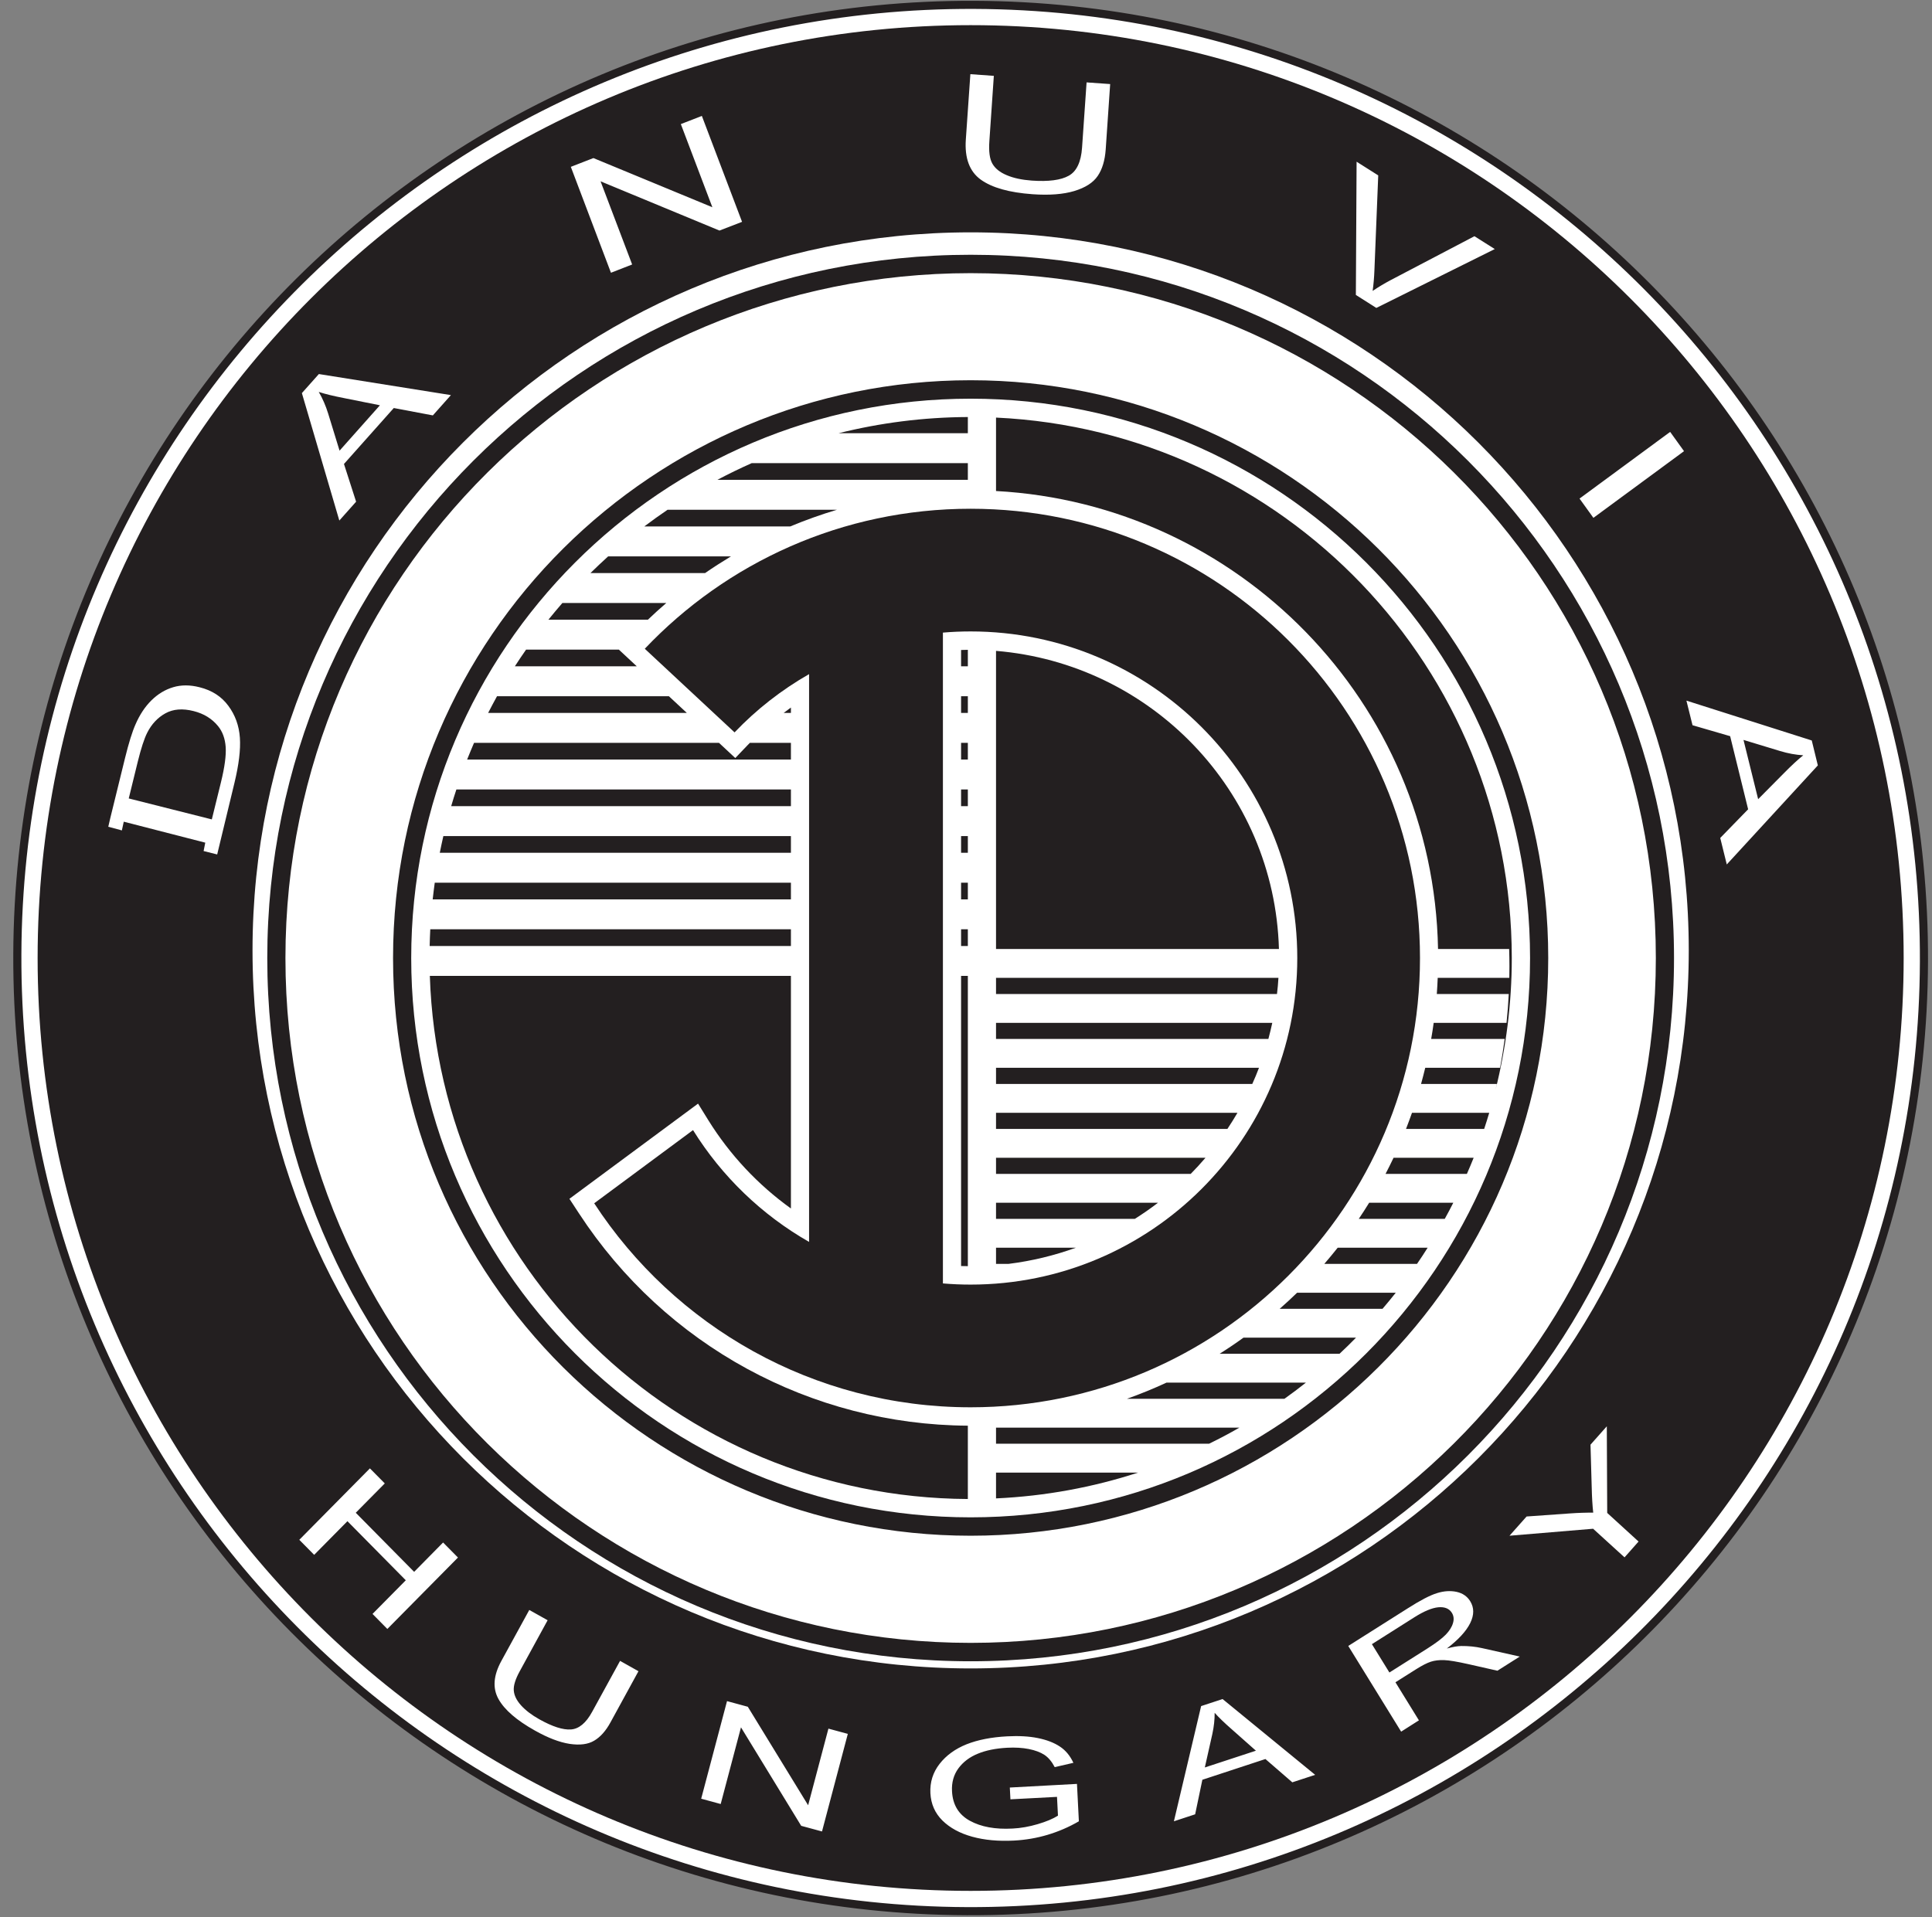 <?xml version="1.0" encoding="UTF-8"?>
<svg xmlns="http://www.w3.org/2000/svg" xmlns:xlink="http://www.w3.org/1999/xlink" width="135pt" height="134pt" viewBox="0 0 135 134" version="1.1">
<rect x="0" y="0" width="135" height="134" fill="#808080" stroke="none"/>
<g id="surface1">
<path style=" stroke:none;fill-rule:evenodd;fill:rgb(100%,100%,100%);fill-opacity:1;" d="M 68.086 0.34 C 104.867 0.484 134.582 30.43 134.438 67.215 C 134.297 103.996 104.348 133.711 67.566 133.566 C 30.781 133.422 1.066 103.477 1.211 66.691 C 1.355 29.91 31.301 0.195 68.086 0.34 "/>
<path style="fill:none;stroke-width:5.669;stroke-linecap:butt;stroke-linejoin:miter;stroke:rgb(13.699%,12.199%,12.5%);stroke-opacity:1;stroke-miterlimit:22.926;" d="M 680.859 1336.602 C 1048.672 1335.156 1345.82 1035.703 1344.375 667.852 C 1342.969 300.039 1043.477 2.891 675.664 4.336 C 307.812 5.781 10.664 305.234 12.109 673.086 C 13.555 1040.898 313.008 1338.047 680.859 1336.602 Z M 680.859 1336.602 " transform="matrix(0.1,0,0,-0.1,0,134)"/>
<path style=" stroke:none;fill-rule:evenodd;fill:rgb(13.699%,12.199%,12.5%);fill-opacity:1;" d="M 69.598 29.184 C 89.656 30.113 105.637 46.668 105.637 66.953 C 105.637 70.133 105.238 73.223 104.5 76.172 C 104.531 76.035 104.562 75.895 104.594 75.754 L 99.297 75.754 C 99.402 75.379 99.496 75.004 99.59 74.625 L 104.82 74.625 C 104.941 73.961 105.051 73.289 105.141 72.609 L 100.004 72.609 C 100.07 72.238 100.129 71.859 100.18 71.484 L 105.27 71.484 C 105.34 70.816 105.391 70.145 105.426 69.469 L 100.398 69.469 C 100.426 69.094 100.445 68.719 100.461 68.34 L 105.465 68.34 C 105.469 68.07 105.473 67.801 105.473 67.527 C 105.473 67.125 105.465 66.723 105.453 66.324 L 100.484 66.324 C 100.16 49.023 86.473 35.227 69.598 34.316 Z M 98.664 77.77 L 104.062 77.77 C 103.949 78.148 103.832 78.523 103.707 78.898 L 98.246 78.898 C 98.391 78.523 98.531 78.148 98.664 77.77 Z M 97.375 80.914 L 102.973 80.914 C 102.82 81.293 102.664 81.668 102.5 82.039 L 96.816 82.039 C 97.008 81.668 97.195 81.293 97.375 80.914 Z M 95.672 84.055 L 101.551 84.055 C 101.359 84.438 101.16 84.812 100.953 85.184 L 94.945 85.184 C 95.195 84.812 95.438 84.438 95.672 84.055 Z M 93.473 87.199 L 99.758 87.199 C 99.52 87.582 99.27 87.957 99.016 88.328 L 92.539 88.328 C 92.859 87.957 93.168 87.582 93.473 87.199 Z M 90.637 90.344 L 97.531 90.344 C 97.23 90.727 96.918 91.102 96.605 91.469 L 89.418 91.469 C 89.836 91.105 90.238 90.73 90.637 90.344 Z M 86.891 93.484 L 94.754 93.484 C 94.379 93.871 93.992 94.246 93.598 94.613 L 85.219 94.613 C 85.789 94.254 86.348 93.879 86.891 93.484 Z M 81.508 96.629 L 91.25 96.629 C 90.762 97.016 90.262 97.395 89.75 97.758 L 78.746 97.758 C 79.688 97.422 80.609 97.047 81.508 96.629 Z M 67.629 99.637 L 67.629 104.762 C 47.258 104.656 30.695 88.438 30.035 68.203 L 55.266 68.203 L 55.266 84.457 C 52.969 82.809 51.004 80.715 49.5 78.297 L 48.777 77.129 L 39.789 83.781 L 40.457 84.801 C 46.496 94.047 56.684 99.57 67.629 99.637 Z M 55.266 66.113 L 30.023 66.113 C 30.031 65.723 30.047 65.332 30.066 64.945 L 55.266 64.945 Z M 55.266 62.855 L 30.234 62.855 C 30.277 62.465 30.328 62.074 30.379 61.688 L 55.266 61.688 Z M 55.266 59.598 L 30.73 59.598 C 30.809 59.207 30.891 58.816 30.98 58.43 L 55.266 58.43 Z M 55.266 56.34 L 31.527 56.34 C 31.641 55.949 31.762 55.559 31.891 55.172 L 55.266 55.172 Z M 55.266 53.082 L 32.641 53.082 C 32.797 52.688 32.961 52.301 33.125 51.914 L 50.238 51.914 L 51.379 52.977 L 52.238 52.078 C 52.293 52.023 52.344 51.969 52.398 51.914 L 55.266 51.914 Z M 47.992 49.824 L 34.109 49.824 C 34.309 49.43 34.52 49.043 34.73 48.656 L 46.738 48.656 Z M 44.496 46.566 L 35.977 46.566 C 36.23 46.172 36.492 45.785 36.762 45.398 L 43.242 45.398 Z M 45.273 43.309 L 38.32 43.309 C 38.641 42.914 38.965 42.523 39.297 42.141 L 46.559 42.141 C 46.121 42.52 45.691 42.906 45.273 43.309 Z M 49.266 40.051 L 41.258 40.051 C 41.664 39.652 42.074 39.266 42.496 38.883 L 51.078 38.883 C 50.465 39.254 49.859 39.641 49.266 40.051 Z M 55.215 36.793 L 45.02 36.793 C 45.551 36.391 46.094 36 46.648 35.625 L 58.484 35.625 C 57.375 35.957 56.281 36.348 55.215 36.793 Z M 86.605 99.773 C 85.914 100.172 85.207 100.547 84.484 100.898 L 69.598 100.898 L 69.598 99.773 Z M 79.52 102.918 C 76.371 103.941 73.047 104.562 69.598 104.719 L 69.598 102.918 Z M 50.125 33.535 C 50.91 33.121 51.711 32.73 52.527 32.367 L 67.629 32.367 L 67.629 33.535 Z M 58.594 30.277 C 61.488 29.555 64.512 29.16 67.629 29.145 L 67.629 30.277 Z M 69.598 45.488 L 69.598 66.324 L 89.367 66.324 C 89.051 55.223 80.375 46.371 69.598 45.488 Z M 89.332 68.34 L 69.598 68.34 L 69.598 69.469 L 89.23 69.469 C 89.277 69.094 89.309 68.719 89.332 68.34 Z M 88.902 71.484 L 69.598 71.484 L 69.598 72.609 L 88.629 72.609 C 88.727 72.238 88.82 71.863 88.902 71.484 Z M 87.973 74.625 L 69.598 74.625 L 69.598 75.754 L 87.504 75.754 C 87.672 75.383 87.828 75.008 87.973 74.625 Z M 86.469 77.77 L 69.598 77.77 L 69.598 78.898 L 85.766 78.898 C 86.012 78.527 86.246 78.152 86.469 77.77 Z M 84.234 80.914 L 69.598 80.914 L 69.598 82.039 L 83.203 82.039 C 83.559 81.676 83.906 81.301 84.234 80.914 Z M 80.918 84.055 L 69.598 84.055 L 69.598 85.184 L 79.297 85.184 C 79.855 84.832 80.395 84.457 80.918 84.055 Z M 75.18 87.199 L 69.598 87.199 L 69.598 88.328 L 70.484 88.328 C 72.109 88.125 73.68 87.742 75.18 87.199 Z M 67.629 88.488 L 67.629 68.203 L 67.156 68.203 L 67.156 88.48 C 67.316 88.484 67.469 88.488 67.629 88.488 Z M 67.156 66.113 L 67.629 66.113 L 67.629 64.945 L 67.156 64.945 Z M 67.156 62.855 L 67.629 62.855 L 67.629 61.688 L 67.156 61.688 Z M 67.156 59.598 L 67.629 59.598 L 67.629 58.43 L 67.156 58.43 Z M 67.156 56.34 L 67.629 56.34 L 67.629 55.172 L 67.156 55.172 Z M 67.156 53.082 L 67.629 53.082 L 67.629 51.914 L 67.156 51.914 Z M 67.156 49.824 L 67.629 49.824 L 67.629 48.656 L 67.156 48.656 Z M 67.156 46.566 L 67.629 46.566 L 67.629 45.414 C 67.469 45.418 67.316 45.418 67.156 45.426 Z M 54.758 49.824 L 55.266 49.824 L 55.266 49.449 C 55.094 49.57 54.926 49.695 54.758 49.824 "/>
<path style=" stroke:none;fill-rule:evenodd;fill:rgb(13.699%,12.199%,12.5%);fill-opacity:1;" d="M 67.824 1.758 C 103.824 1.758 133.02 30.953 133.02 66.953 C 133.02 102.953 103.824 132.148 67.824 132.148 C 31.824 132.148 2.629 102.953 2.629 66.953 C 2.629 30.953 31.824 1.758 67.824 1.758 Z M 67.824 16.238 C 95.535 16.238 118.004 38.711 118.004 66.418 C 118.004 94.129 95.535 116.602 67.824 116.602 C 40.113 116.602 17.645 94.129 17.645 66.418 C 17.645 38.711 40.113 16.238 67.824 16.238 "/>
<path style=" stroke:none;fill-rule:evenodd;fill:rgb(13.699%,12.199%,12.5%);fill-opacity:1;" d="M 67.824 19.09 C 41.629 19.09 19.945 40.285 19.945 66.953 C 19.945 93.621 41.629 114.816 67.824 114.816 C 94.02 114.816 115.703 93.621 115.703 66.953 C 115.703 40.285 94.02 19.09 67.824 19.09 Z M 67.824 26.574 C 89.918 26.574 108.184 44.469 108.184 66.953 C 108.184 89.438 89.918 107.328 67.824 107.328 C 45.73 107.328 27.465 89.438 27.465 66.953 C 27.465 44.469 45.73 26.574 67.824 26.574 Z M 67.824 17.805 C 94.965 17.805 116.973 39.812 116.973 66.953 C 116.973 94.094 94.965 116.102 67.824 116.102 C 40.684 116.102 18.676 94.094 18.676 66.953 C 18.676 39.812 40.684 17.805 67.824 17.805 Z M 67.824 27.863 C 89.41 27.863 106.914 45.367 106.914 66.953 C 106.914 88.539 89.41 106.043 67.824 106.043 C 46.238 106.043 28.734 88.539 28.734 66.953 C 28.734 45.367 46.238 27.863 67.824 27.863 "/>
<path style=" stroke:none;fill-rule:evenodd;fill:rgb(13.699%,12.199%,12.5%);fill-opacity:1;" d="M 65.887 44.211 L 65.887 89.695 C 66.527 89.75 67.172 89.777 67.824 89.777 C 80.426 89.777 90.648 79.555 90.648 66.953 C 90.648 54.348 80.426 44.129 67.824 44.129 C 67.172 44.129 66.527 44.156 65.887 44.211 Z M 56.535 86.793 L 56.535 47.113 C 54.605 48.215 52.852 49.586 51.328 51.184 L 45.055 45.34 C 50.773 39.312 58.859 35.555 67.824 35.555 C 85.16 35.555 99.223 49.613 99.223 66.953 C 99.223 84.289 85.16 98.352 67.824 98.352 C 56.812 98.352 47.121 92.676 41.52 84.094 L 48.426 78.98 C 50.434 82.211 53.227 84.906 56.535 86.793 "/>
<path style=" stroke:none;fill-rule:nonzero;fill:rgb(100%,100%,100%);fill-opacity:1;" d="M 15.176 59.715 L 14.227 59.477 L 14.344 58.891 L 8.648 57.426 L 8.516 58.035 L 7.566 57.781 L 7.703 57.188 L 8.738 52.973 C 8.996 51.926 9.238 51.145 9.469 50.625 C 9.766 49.941 10.137 49.383 10.586 48.941 C 11.035 48.5 11.539 48.195 12.102 48.027 C 12.664 47.859 13.277 47.859 13.949 48.031 C 14.809 48.246 15.477 48.676 15.953 49.324 C 16.434 49.969 16.703 50.715 16.762 51.555 C 16.82 52.395 16.688 53.441 16.387 54.695 Z M 14.801 57.266 L 15.441 54.664 C 15.699 53.609 15.809 52.793 15.77 52.207 C 15.727 51.617 15.551 51.129 15.234 50.742 C 14.812 50.227 14.246 49.875 13.527 49.695 C 12.758 49.5 12.102 49.551 11.559 49.852 C 11.016 50.152 10.594 50.602 10.285 51.211 C 10.078 51.621 9.859 52.293 9.625 53.238 L 8.996 55.801 Z M 23.711 36.379 L 21.094 27.473 L 22.281 26.141 L 31.508 27.613 L 30.246 29.031 L 27.516 28.516 L 24.035 32.426 L 24.883 35.062 Z M 23.727 31.496 L 26.547 28.324 L 24.07 27.828 C 23.309 27.68 22.711 27.535 22.273 27.391 C 22.543 27.852 22.762 28.355 22.934 28.914 Z M 42.691 19.062 L 39.887 11.66 L 41.465 11.047 L 49.777 14.484 L 47.574 8.672 L 49.043 8.102 L 51.852 15.504 L 50.273 16.113 L 41.965 12.672 L 44.172 18.484 Z M 75.926 5.758 L 77.574 5.875 L 77.262 10.445 C 77.207 11.211 77.023 11.828 76.703 12.297 C 76.383 12.77 75.836 13.117 75.059 13.352 C 74.289 13.582 73.32 13.656 72.156 13.574 C 70.516 13.457 69.309 13.117 68.523 12.547 C 67.746 11.98 67.398 11.047 67.488 9.754 L 67.805 5.184 L 69.445 5.301 L 69.133 9.863 C 69.082 10.578 69.152 11.105 69.344 11.438 C 69.535 11.773 69.867 12.043 70.344 12.242 C 70.816 12.445 71.402 12.57 72.094 12.621 C 73.266 12.703 74.129 12.59 74.68 12.281 C 75.23 11.977 75.539 11.32 75.609 10.324 Z M 94.742 20.613 L 94.793 11.301 L 96.305 12.258 L 96.039 18.879 C 96.02 19.395 95.977 19.879 95.914 20.332 C 96.309 20.066 96.723 19.816 97.156 19.586 L 103.027 16.508 L 104.449 17.406 L 96.172 21.52 Z M 110.371 34.844 L 116.703 30.184 L 117.672 31.531 L 111.34 36.191 Z M 117.84 48.965 L 126.598 51.75 L 127.023 53.492 L 120.66 60.414 L 120.203 58.562 L 122.152 56.559 L 120.895 51.449 L 118.266 50.684 Z M 121.828 51.711 L 122.852 55.852 L 124.641 54.047 C 125.188 53.492 125.645 53.07 126.004 52.785 C 125.477 52.754 124.941 52.656 124.387 52.488 L 121.828 51.711 "/>
<path style=" stroke:none;fill-rule:nonzero;fill:rgb(100%,100%,100%);fill-opacity:1;" d="M 20.914 107.613 L 25.848 102.621 L 26.887 103.672 L 24.859 105.723 L 28.938 109.852 L 30.961 107.801 L 32 108.852 L 27.066 113.844 L 26.031 112.793 L 28.355 110.441 L 24.277 106.312 L 21.953 108.664 Z M 43.328 116.074 L 44.613 116.797 L 42.66 120.367 C 42.336 120.965 41.953 121.395 41.523 121.648 C 41.09 121.91 40.516 121.98 39.805 121.875 C 39.098 121.766 38.289 121.457 37.379 120.945 C 36.098 120.227 35.246 119.492 34.828 118.734 C 34.41 117.977 34.477 117.094 35.031 116.082 L 36.984 112.516 L 38.266 113.234 L 36.316 116.801 C 36.012 117.355 35.871 117.809 35.902 118.152 C 35.93 118.496 36.098 118.836 36.406 119.18 C 36.719 119.527 37.141 119.852 37.684 120.156 C 38.598 120.668 39.336 120.906 39.895 120.867 C 40.453 120.828 40.949 120.418 41.375 119.637 Z M 48.996 125.707 L 50.801 118.887 L 52.254 119.281 L 56.469 126.164 L 57.887 120.809 L 59.242 121.176 L 57.438 127.996 L 55.984 127.602 L 51.777 120.719 L 50.359 126.078 Z M 70.605 125.75 L 70.562 124.926 L 75.254 124.672 L 75.387 127.285 C 74.691 127.691 73.957 128.004 73.203 128.23 C 72.441 128.457 71.66 128.59 70.848 128.633 C 69.77 128.688 68.797 128.602 67.934 128.363 C 67.07 128.125 66.383 127.75 65.855 127.234 C 65.336 126.719 65.051 126.082 65.012 125.32 C 64.973 124.551 65.191 123.867 65.656 123.27 C 66.125 122.672 66.754 122.219 67.543 121.902 C 68.336 121.59 69.277 121.406 70.379 121.348 C 71.191 121.305 71.902 121.344 72.52 121.469 C 73.137 121.594 73.648 121.789 74.055 122.059 C 74.461 122.324 74.777 122.707 75.004 123.199 L 73.699 123.5 C 73.496 123.113 73.258 122.828 72.977 122.641 C 72.699 122.461 72.336 122.324 71.887 122.234 C 71.434 122.145 70.938 122.117 70.383 122.145 C 69.578 122.188 68.891 122.328 68.324 122.562 C 67.75 122.797 67.301 123.137 66.969 123.586 C 66.641 124.035 66.488 124.57 66.523 125.188 C 66.57 126.129 66.984 126.816 67.766 127.246 C 68.547 127.676 69.539 127.859 70.75 127.793 C 71.324 127.766 71.914 127.66 72.512 127.484 C 73.109 127.309 73.582 127.109 73.926 126.891 L 73.859 125.578 Z M 82.027 127.285 L 83.93 119.234 L 85.43 118.742 L 91.898 124.039 L 90.301 124.562 L 88.422 122.934 L 84.016 124.383 L 83.512 126.797 Z M 84.188 123.523 L 87.758 122.352 L 86.066 120.852 C 85.543 120.395 85.148 120.012 84.875 119.703 C 84.879 120.18 84.824 120.668 84.715 121.176 Z M 97.906 121.02 L 94.211 115.031 L 98.379 112.395 C 99.25 111.84 99.926 111.488 100.41 111.34 C 100.895 111.188 101.348 111.16 101.777 111.25 C 102.203 111.344 102.52 111.562 102.73 111.902 C 103.012 112.355 103.012 112.863 102.734 113.43 C 102.457 113.996 101.91 114.59 101.098 115.211 C 101.516 115.098 101.848 115.039 102.102 115.035 C 102.613 115.031 103.094 115.078 103.547 115.18 L 106.195 115.773 L 104.633 116.762 L 102.613 116.305 C 101.828 116.129 101.258 116.031 100.906 116.02 C 100.555 116.008 100.242 116.047 99.977 116.133 C 99.707 116.223 99.363 116.398 98.949 116.66 L 97.508 117.57 L 99.148 120.23 Z M 97.086 116.887 L 99.762 115.195 C 100.344 114.824 100.762 114.508 101.023 114.242 C 101.277 113.977 101.449 113.711 101.527 113.438 C 101.609 113.168 101.582 112.93 101.453 112.719 C 101.266 112.418 100.949 112.289 100.504 112.328 C 100.059 112.371 99.504 112.602 98.836 113.023 L 95.863 114.906 Z M 113.516 108.84 L 111.32 106.84 L 105.477 107.328 L 106.672 105.984 L 109.691 105.77 C 110.289 105.727 110.836 105.711 111.328 105.715 C 111.273 105.223 111.238 104.641 111.223 103.969 L 111.137 100.965 L 112.277 99.68 L 112.305 105.734 L 114.496 107.734 L 113.516 108.84 "/>
</g>
</svg>
